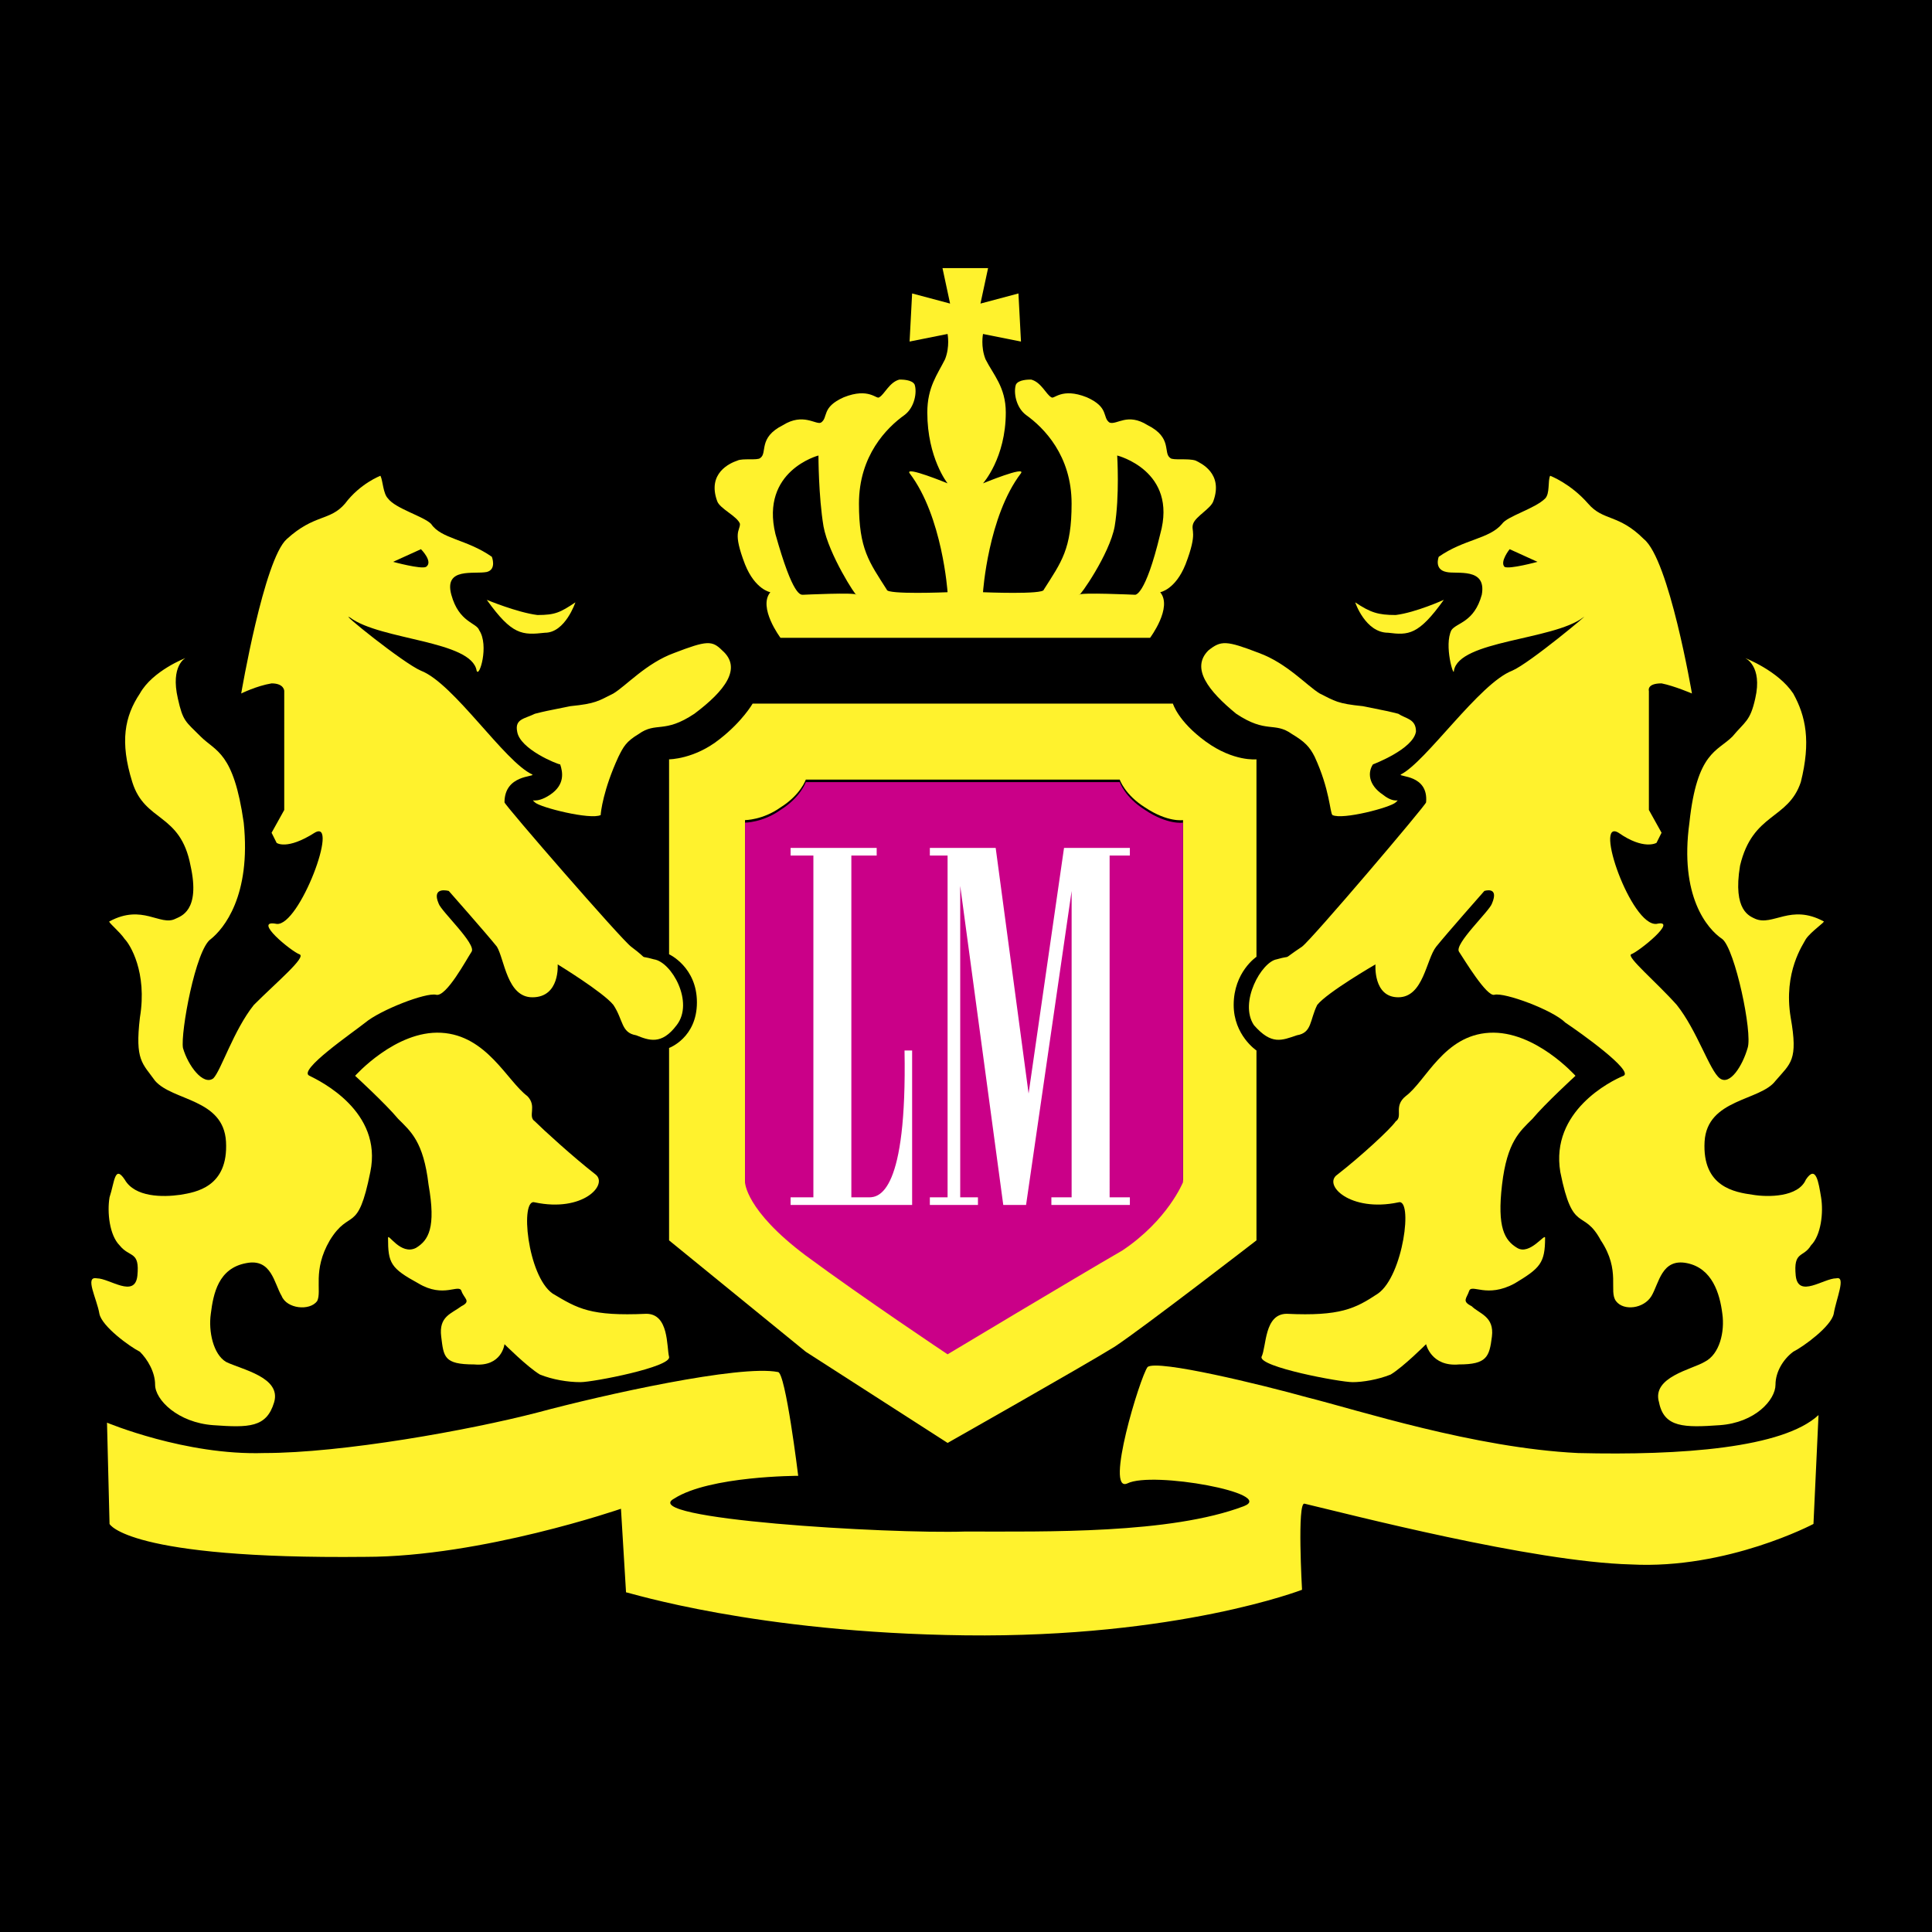 <svg xmlns="http://www.w3.org/2000/svg" width="2500" height="2500" viewBox="0 0 192.756 192.756"><g fill-rule="evenodd" clip-rule="evenodd"><path d="M0 0h192.756v192.756H0V0z"/><path d="M49.071 55.55s.505 1.263-.505 1.516c-1.263.252-4.294-.506-3.536 2.273.758 2.778 2.525 2.778 2.778 3.536 1.011 1.516 0 4.8-.253 4.042-.505-3.03-9.599-3.03-12.63-5.304-1.263-.758 5.305 4.547 7.073 5.304 3.285 1.264 8.335 9.094 11.115 10.357.253.253-2.779 0-2.779 2.778 0 .253 11.62 13.641 12.631 14.398 2.021 1.516.505.758 2.273 1.263 1.768.253 4.041 4.294 2.273 6.567-1.516 2.021-2.778 1.516-4.042 1.01-1.516-.252-1.263-1.514-2.273-3.029-1.011-1.264-5.557-4.043-5.557-4.043s.253 3.283-2.526 3.283c-2.526 0-2.779-3.788-3.537-5.051-1.01-1.263-4.799-5.557-4.799-5.557s-1.769-.505-1.011 1.263c.252.758 3.789 4.042 3.284 4.799-.505.758-2.526 4.546-3.536 4.294-1.011-.252-5.558 1.516-7.073 2.779-1.263 1.01-6.82 4.799-5.558 5.305 1.011.504 7.326 3.535 6.063 9.598-1.263 6.316-2.021 3.537-4.042 6.82-1.768 3.031-.757 5.053-1.263 6.062-.758 1.012-3.032.758-3.537-.504-.758-1.264-1.01-3.789-3.536-3.285-2.778.506-3.284 3.033-3.536 5.053-.253 1.768.252 4.041 1.515 4.799 1.516.758 5.557 1.516 4.799 4.043-.758 2.525-2.526 2.525-6.062 2.273-3.536-.254-5.81-2.527-5.81-4.043 0-1.262-.758-2.525-1.516-3.283-1.01-.506-3.789-2.525-4.042-3.789-.253-1.516-1.515-3.789-.253-3.537 1.264 0 3.79 2.021 4.042-.252.253-2.525-.757-1.768-1.768-3.031-1.01-1.01-1.263-3.283-1.01-4.799.505-1.516.505-3.285 1.516-1.768 1.01 1.768 3.789 1.768 5.557 1.514 1.516-.252 4.799-.758 4.547-5.305-.252-4.293-5.305-4.041-7.073-6.062-1.263-1.768-2.021-2.02-1.516-6.314.758-4.547-1.01-7.325-1.516-7.831-.505-.758-1.768-1.768-1.516-1.768 3.284-1.768 5.052.505 6.568-.252.505-.252 2.526-.758 1.515-5.305-1.01-5.305-4.546-4.294-5.81-8.336s-.758-6.567.758-8.841c1.264-2.274 4.547-3.536 4.547-3.536s-1.516.757-.758 4.042c.505 2.273.758 2.273 2.273 3.789C21.538 75 23.305 75 24.316 82.074c.758 7.325-2.021 10.609-3.283 11.619-1.516 1.011-3.032 9.346-2.779 10.862.505 1.768 2.021 3.789 3.031 3.031.758-.758 2.021-4.799 4.042-7.324 2.273-2.273 5.304-4.801 4.547-5.053-.758-.252-4.8-3.536-2.273-3.031 2.273.253 6.315-10.609 3.789-9.093-2.779 1.768-3.789 1.01-3.789 1.01l-.505-1.01 1.263-2.273V68.938s0-.757-1.263-.757c-1.516.252-3.031 1.01-3.031 1.01s2.273-13.388 4.546-15.408c2.779-2.526 4.294-1.769 5.811-3.537 1.515-2.021 3.536-2.778 3.536-2.778.252.505.252 1.768.758 2.274.758 1.01 3.536 1.768 4.294 2.525 1.009 1.515 3.535 1.515 6.061 3.283zm-9.851.505s2.778.758 3.284.505c.758-.505-.505-1.768-.505-1.768l-2.779 1.263z" fill="#fff22d"/><path d="M48.566 59.845s3.031 1.263 5.052 1.515c1.769 0 2.274-.252 3.789-1.263 0 0-1.01 3.031-3.031 3.031-2.274.253-3.284.253-5.81-3.283zM35.431 107.334s4.042-4.547 8.588-4.295c4.547.252 6.568 4.799 8.589 6.314 1.01 1.012 0 2.021.758 2.527.757.758 3.789 3.537 6.062 5.305 1.263 1.01-1.263 3.789-6.062 2.777-1.516-.504-.758 7.326 1.768 9.096 2.526 1.514 3.789 2.271 9.346 2.02 2.273 0 2.021 3.283 2.273 4.295.252 1.01-7.578 2.525-8.841 2.525-1.263 0-2.778-.252-4.042-.758-1.263-.758-3.537-3.031-3.537-3.031s-.252 2.273-3.03 2.021c-3.032 0-3.032-.758-3.285-2.779-.252-2.021 1.011-2.273 2.021-3.031 1.01-.506.252-.758 0-1.516s-1.769.758-4.294-.758c-2.778-1.516-3.031-2.021-3.031-4.547 0-.506 1.263 1.768 2.779 1.01 1.263-.758 2.021-2.021 1.263-6.314-.505-4.295-1.768-5.305-3.031-6.566-1.263-1.516-4.294-4.295-4.294-4.295zM72.058 64.896c-1.011-1.01-1.516-1.01-4.8.253-2.778 1.011-4.799 3.284-6.062 4.042-1.516.758-1.768 1.01-4.294 1.263-2.526.505-2.526.505-3.536.758-1.011.505-2.021.505-1.769 1.768.252 1.768 4.042 3.284 4.294 3.284.252.758.505 2.021-1.011 3.032-1.515 1.01-2.021.252-1.515.757.505.505 5.557 1.769 6.567 1.264 0-.253.252-2.526 1.768-5.81.505-1.01.758-1.516 2.021-2.274 1.768-1.263 2.526 0 5.557-2.021 3.033-2.274 4.801-4.547 2.78-6.316zM149.859 52.266c.506-.758 3.283-1.516 4.295-2.525.504-.506.252-1.769.504-2.274 0 0 2.021.758 3.789 2.778 1.516 1.768 3.031 1.011 5.557 3.537 2.527 2.021 4.801 15.408 4.801 15.408s-1.768-.758-3.031-1.01c-1.516 0-1.264.757-1.264.757V80.81l1.264 2.273-.506 1.01s-1.264.758-3.789-1.01c-2.525-1.516 1.264 9.346 3.789 9.093 2.275-.505-1.768 2.779-2.525 3.031-.506.252 2.525 2.78 4.547 5.053 2.021 2.525 3.283 6.566 4.295 7.324 1.01.758 2.273-1.264 2.777-3.031.506-1.516-1.264-9.851-2.525-10.862-1.516-1.01-4.293-4.294-3.283-11.619.758-7.073 2.777-7.073 4.293-8.589 1.264-1.516 1.768-1.516 2.273-3.789.758-3.285-1.01-4.042-1.01-4.042s3.283 1.262 4.799 3.536c1.264 2.274 1.77 4.799.758 8.841-1.262 3.789-4.799 3.031-6.062 8.336-.758 4.547 1.01 5.052 1.516 5.305 1.768.758 3.537-1.516 6.82.252.254 0-1.262 1.01-1.768 1.768-.252.505-2.273 3.284-1.516 7.831.758 4.295 0 4.547-1.516 6.314-1.516 2.021-6.82 1.77-7.074 6.062-.252 4.547 3.031 5.053 4.801 5.305 1.516.254 4.547.254 5.305-1.514 1.01-1.518 1.262.252 1.516 1.768.252 1.516 0 3.789-1.01 4.799-.758 1.264-1.77.506-1.518 3.031.254 2.273 2.779.252 4.043.252 1.01-.252 0 2.021-.254 3.537-.252 1.264-3.029 3.283-4.041 3.789-1.01.758-1.768 2.021-1.768 3.283 0 1.516-2.021 3.789-5.557 4.043-3.537.252-5.559.252-6.062-2.273-.758-2.527 3.283-3.285 4.545-4.043 1.518-.758 2.021-3.031 1.77-4.799-.252-2.02-1.01-4.547-3.537-5.053-2.525-.504-2.777 2.021-3.535 3.285-.76 1.262-2.779 1.516-3.537.504-.758-1.01.504-3.031-1.516-6.062-1.768-3.283-2.779-.504-4.041-6.82-1.012-6.062 5.051-9.094 6.314-9.598 1.01-.506-4.295-4.295-5.811-5.305-1.262-1.264-6.062-3.031-7.072-2.779-.758.252-3.031-3.536-3.537-4.294s3.031-4.042 3.285-4.799c.758-1.769-.758-1.263-.758-1.263s-3.789 4.294-4.801 5.557c-1.01 1.263-1.262 5.051-3.787 5.051-2.527 0-2.273-3.283-2.273-3.283s-4.801 2.779-5.811 4.043c-.758 1.516-.506 2.777-2.021 3.029-1.516.506-2.525 1.012-4.295-1.01-1.516-2.273.76-6.314 2.273-6.567 1.77-.505.254.253 2.527-1.263 1.01-.758 12.377-14.146 12.377-14.398.252-2.778-2.777-2.525-2.525-2.778 2.525-1.263 7.83-9.093 11.113-10.357 1.77-.757 8.084-6.062 7.074-5.304-3.031 2.273-12.379 2.273-12.885 5.304 0 .759-1.01-2.525-.252-4.042.506-.757 2.273-.757 3.031-3.536.506-2.779-2.525-2.021-3.535-2.273-1.264-.253-.758-1.516-.758-1.516 2.526-1.766 5.052-1.766 6.315-3.282zm.758 2.526s-1.01 1.263-.506 1.768c.506.253 3.283-.505 3.283-.505l-2.777-1.263z" fill="#fff22d"/><path d="M144.049 59.845s-2.777 1.263-4.799 1.515c-1.768 0-2.525-.252-4.041-1.263 0 0 1.01 3.031 3.283 3.031 2.022.253 3.031.253 5.557-3.283zM157.186 107.334s-4.043-4.547-8.59-4.295-6.314 4.799-8.336 6.314c-1.262 1.012-.252 2.021-1.01 2.527-.506.758-3.537 3.537-5.811 5.305-1.514 1.01 1.264 3.789 6.064 2.777 1.514-.504.504 7.326-2.021 9.096-2.273 1.514-3.789 2.271-9.094 2.02-2.273 0-2.021 3.283-2.525 4.295-.254 1.01 7.83 2.525 9.092 2.525 1.012 0 2.527-.252 3.789-.758 1.264-.758 3.537-3.031 3.537-3.031s.506 2.273 3.283 2.021c2.779 0 3.031-.758 3.285-2.779.252-2.021-1.264-2.273-2.021-3.031-1.01-.506-.506-.758-.252-1.516.252-.758 1.768.758 4.547-.758 2.525-1.516 3.031-2.021 3.031-4.547 0-.506-1.516 1.768-2.779 1.01s-2.021-2.021-1.516-6.314c.506-4.295 1.768-5.305 3.031-6.566 1.264-1.516 4.296-4.295 4.296-4.295zM120.557 64.896c1.264-1.01 1.77-1.01 5.053.253 2.779 1.011 4.799 3.284 6.062 4.042 1.516.758 1.768 1.01 4.295 1.263 2.525.505 2.525.505 3.537.758.756.505 1.768.505 1.768 1.768-.254 1.768-4.295 3.284-4.295 3.284-.506.758-.506 2.021 1.01 3.032 1.264 1.01 1.77.252 1.264.757s-5.305 1.769-6.314 1.264c-.254-.253-.254-2.526-1.77-5.81-.504-1.01-1.01-1.516-2.271-2.274-1.77-1.263-2.527 0-5.559-2.021-2.78-2.274-4.548-4.547-2.78-6.316zM77.868 63.633s-2.273-3.031-1.011-4.547c0 0-1.515-.252-2.526-2.778-1.263-3.284-.505-3.284-.505-4.042-.253-.758-2.021-1.516-2.274-2.273-1.01-2.778 1.263-3.789 2.021-4.041.505-.253 2.021 0 2.273-.253.758-.505-.252-2.021 2.274-3.284 2.021-1.263 3.284 0 3.789-.252.758-.505 0-1.516 2.273-2.526 2.526-1.01 3.284.253 3.537 0 .505-.253 1.011-1.516 2.021-1.768.252 0 1.263 0 1.515.504.253.758 0 2.274-1.01 3.031-1.768 1.263-4.546 4.042-4.546 8.841 0 4.547 1.01 5.81 2.778 8.589 0 .505 6.062.252 6.062.252s-.505-7.578-3.789-11.872c-.505-.758 3.789 1.01 3.789 1.01s-2.021-2.526-2.021-7.073c0-2.526 1.011-3.789 1.768-5.305.505-1.263.253-2.526.253-2.526l-3.789.757.252-4.799 3.789 1.01-.758-3.536h4.548l-.76 3.536 3.789-1.01.254 4.799-3.789-.757s-.254 1.263.252 2.526c.758 1.516 2.021 2.779 2.021 5.305 0 4.547-2.273 7.073-2.273 7.073s4.295-1.768 3.789-1.01c-3.283 4.294-3.789 11.872-3.789 11.872s6.062.253 6.062-.252c1.768-2.779 2.777-4.042 2.777-8.589 0-4.799-2.777-7.578-4.545-8.841-1.012-.757-1.264-2.273-1.012-3.031.252-.504 1.264-.504 1.516-.504 1.01.252 1.516 1.515 2.021 1.768.252.253 1.01-1.01 3.535 0 2.275 1.011 1.516 2.021 2.275 2.526.756.252 1.768-1.011 3.789.252 2.525 1.263 1.516 2.779 2.271 3.284.254.253 1.77 0 2.527.253.504.252 2.777 1.263 1.768 4.041-.252.758-1.768 1.516-2.021 2.273-.252.758.506.758-.758 4.042-1.01 2.526-2.525 2.778-2.525 2.778 1.264 1.516-1.01 4.547-1.01 4.547H77.868zm3.789-18.187s-5.81 1.516-4.294 7.831c1.768 6.315 2.525 6.062 2.778 6.062 0 0 5.305-.253 5.305 0 0 .252-2.778-4.042-3.284-6.82-.505-3.031-.505-7.073-.505-7.073zm29.554 7.073c-.504 2.779-3.535 7.073-3.535 6.82 0-.253 5.557 0 5.557 0s1.01.252 2.525-6.062c1.768-6.315-4.295-7.831-4.295-7.831s.254 4.042-.252 7.073z" fill="#fff22d"/><path d="M10.676 141.939s7.831 3.285 15.661 3.031c7.831 0 20.461-2.273 27.281-4.041 6.567-1.768 20.208-4.799 23.998-4.041.758 0 2.021 10.355 2.021 10.355s-8.841 0-12.378 2.273c-3.789 2.021 21.219 3.537 29.049 3.285 8.083 0 20.46.252 27.787-2.527 3.283-1.262-9.094-3.535-11.619-2.273-2.273 1.012 1.262-10.609 2.021-11.619 1.01-.758 11.367 1.768 15.912 3.031 5.053 1.264 16.672 5.051 27.029 5.557 10.357.254 20.461-.506 23.996-3.789l-.504 10.863s-8.59 4.547-18.188 4.041c-9.852-.252-28.291-5.053-32.586-6.062-.758-.252-.252 8.588-.252 8.588s-12.379 4.799-33.597 4.547c-20.965-.252-33.596-4.293-33.848-4.293l-.505-8.336s-13.893 4.799-25.512 4.799c-23.745.252-25.513-3.283-25.513-3.283l-.253-10.106z" fill="#fff22d"/><path d="M75.089 70.201h41.933s.504 1.769 3.283 3.789c2.779 2.021 5.053 1.768 5.053 1.768v19.703s-2.273 1.516-2.273 4.801c0 3.029 2.273 4.545 2.273 4.545v18.945s-11.115 8.59-14.146 10.609c-3.283 2.021-16.671 9.6-16.671 9.6l-14.146-9.094-13.641-11.115v-19.197s2.778-1.01 2.778-4.547c0-3.536-2.778-4.799-2.778-4.799V75.758s2.525 0 5.052-2.02c2.273-1.769 3.283-3.537 3.283-3.537zm2.779 10.357c-1.768 1.263-3.537 1.263-3.537 1.263v35.871s0 2.777 6.063 7.072c5.81 4.547 14.146 10.104 14.146 10.104s12.63-7.578 17.429-10.357c4.547-3.031 6.062-6.818 6.062-6.818V81.821s-1.516.253-3.789-1.263c-2.021-1.263-2.525-2.778-2.525-2.778H80.394c0-.001-.506 1.515-2.526 2.778z" fill="#fff22d"/><path d="M77.868 80.811c-1.768 1.263-3.537 1.263-3.537 1.263v35.87s0 2.779 6.063 7.324c5.81 4.295 14.146 9.852 14.146 9.852s12.63-7.578 17.429-10.355c4.547-3.031 6.062-6.82 6.062-6.82v-35.87s-1.516.252-3.789-1.263c-2.021-1.263-2.525-2.779-2.525-2.779H80.394c0-.001-.506 1.514-2.526 2.778z" fill="#ca0088"/><path d="M78.878 84.599h8.589v.758H84.94v34.102h1.769c1.011 0 3.789-.506 3.536-14.652h.758v15.41H78.878v-.758h2.274V85.357h-2.274v-.758zM97.57 119.459h-1.769V88.388l4.295 31.829h2.275l4.545-31.323v30.565h-2.02v.758h7.831v-.758h-2.02V85.357h2.02v-.758h-6.569l-3.535 24.503-3.283-24.503h-6.569v.758h1.769v34.102h-1.769v.758h4.799v-.758z" fill="#fff"/></g></svg>